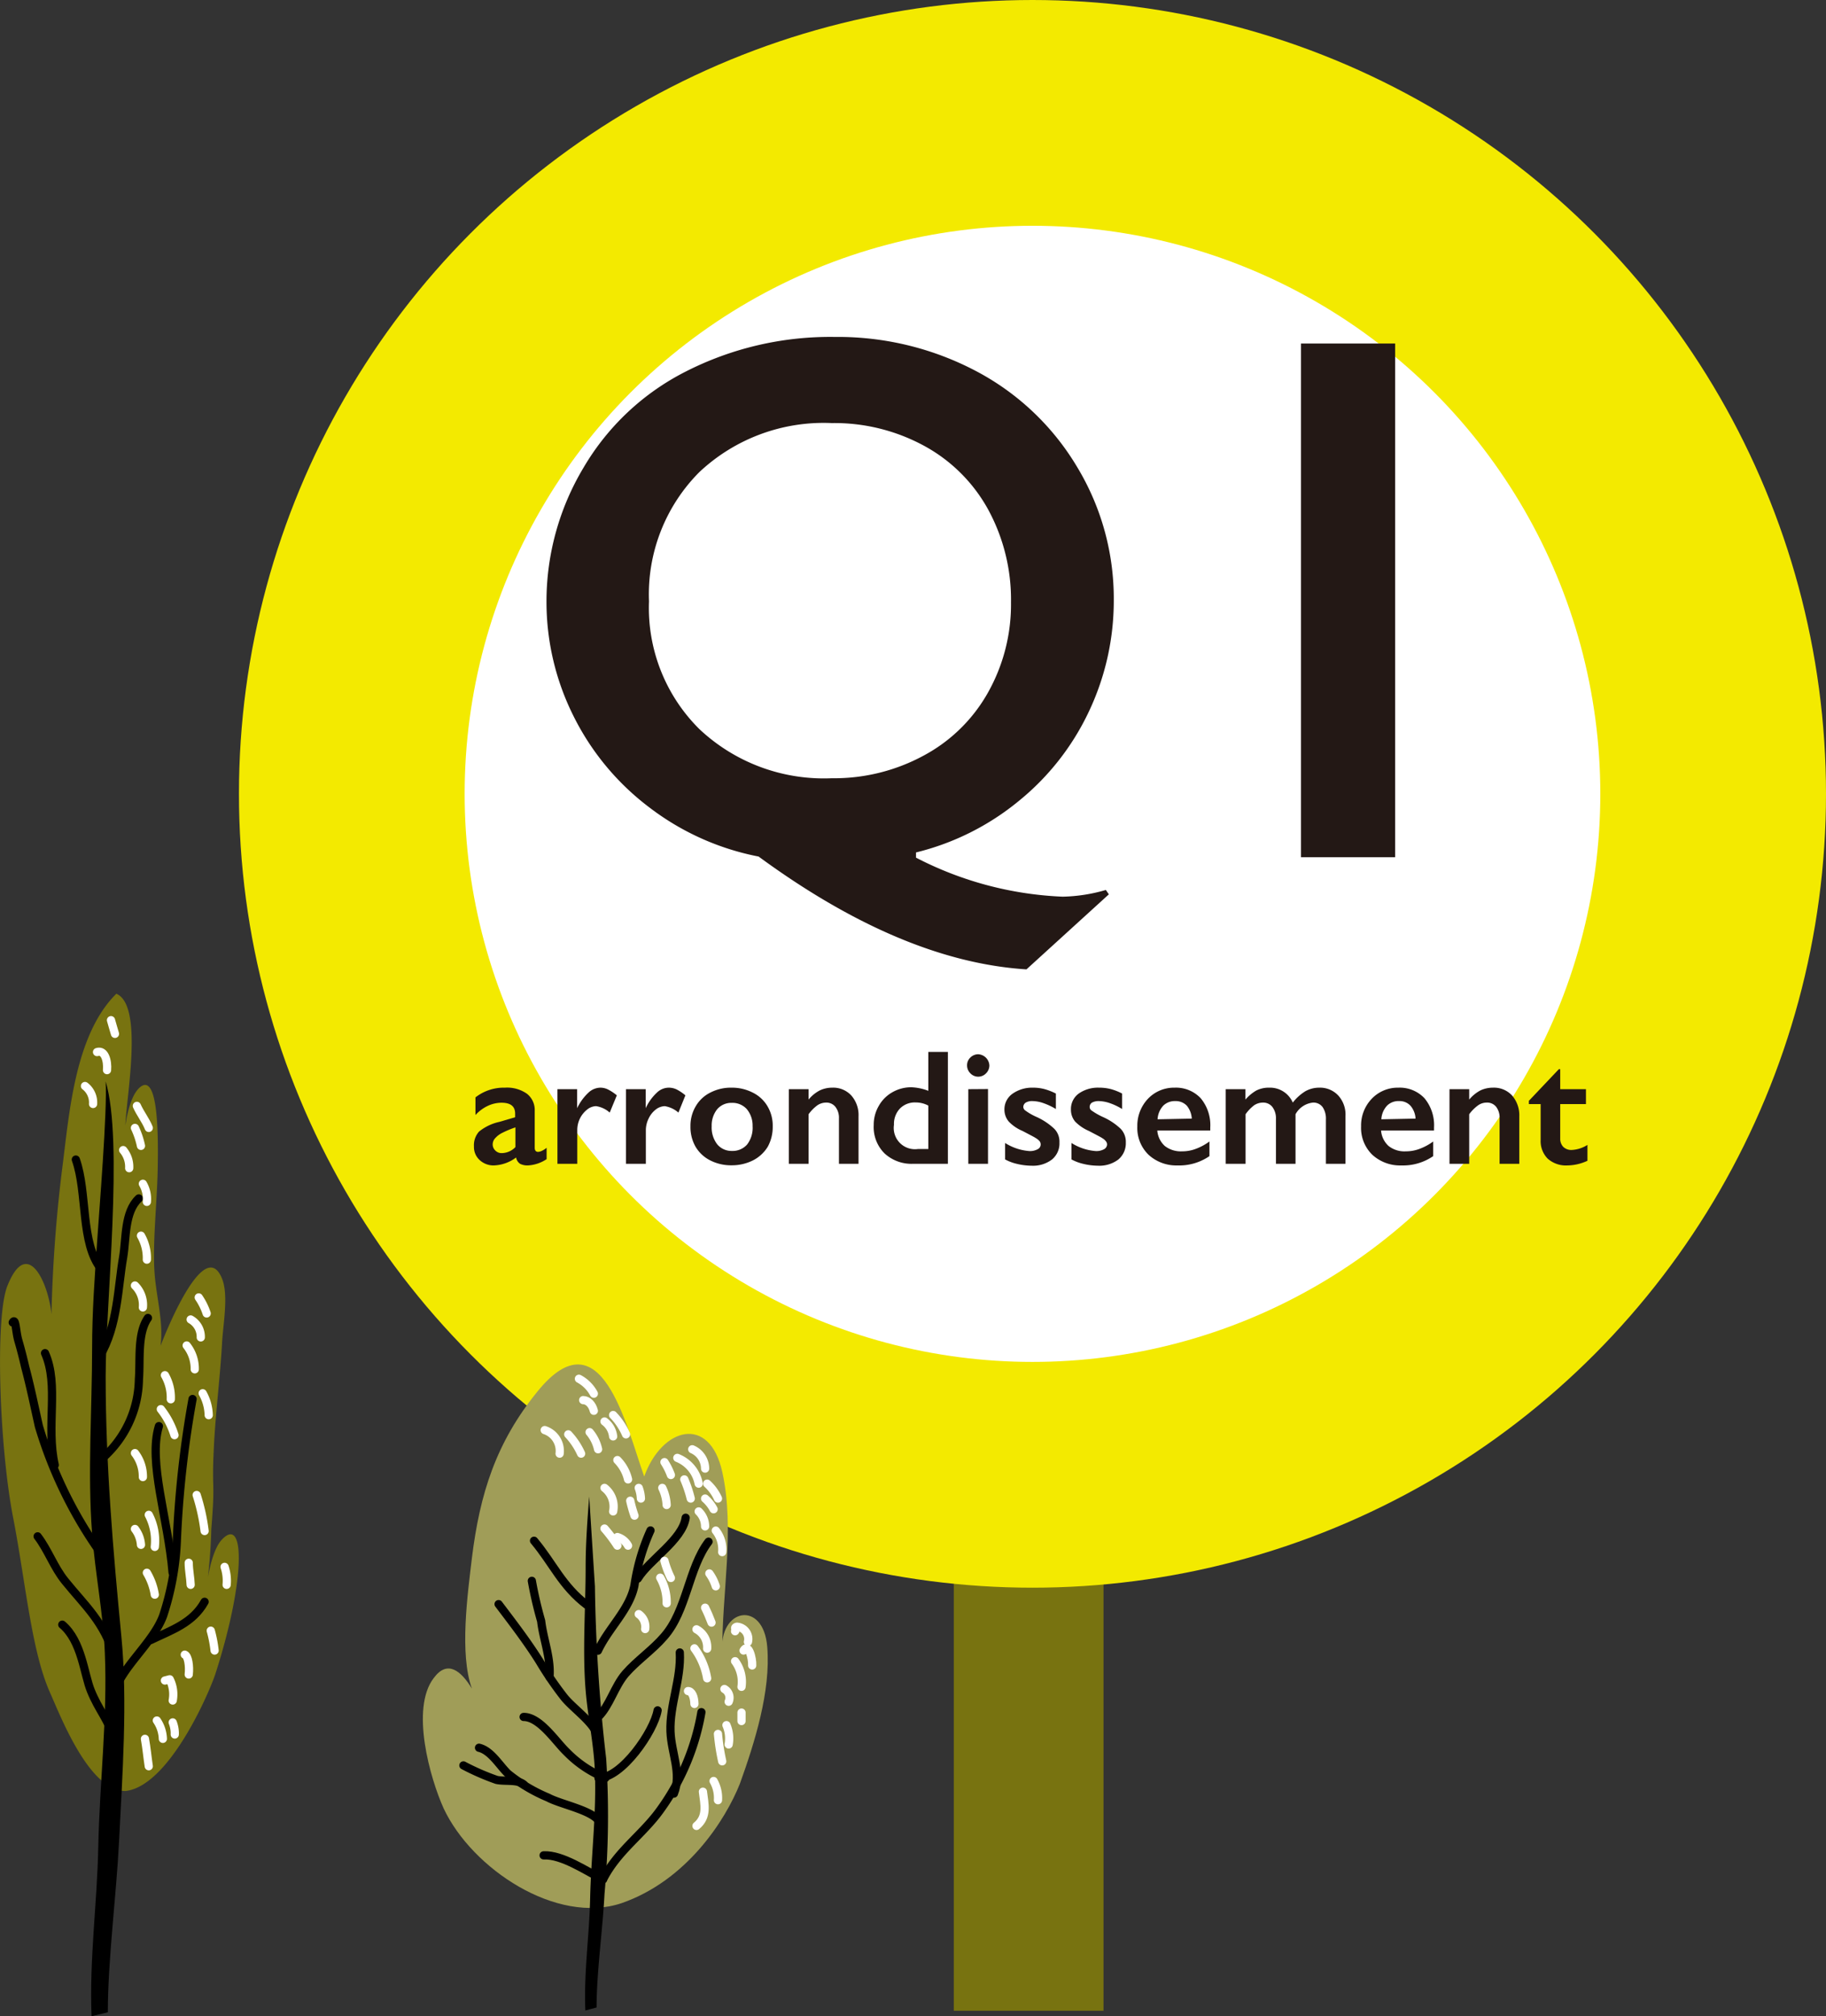 <svg xmlns="http://www.w3.org/2000/svg" viewBox="0 0 133.42 147.26"><rect x="0" y="0" width="133.42" height="147.26" fill="#333333" stroke="none"/><defs><style>.cls-1{fill:#787310;}.cls-2,.cls-3{fill:none;stroke-linecap:round;stroke-linejoin:round;stroke-width:0.6px;}.cls-2{stroke:#000;}.cls-3{stroke:#fff;}.cls-4{fill:#f3ea00;}.cls-5{fill:#fff;}.cls-6{fill:#231815;}.cls-7{fill:#a09d58;}</style></defs><g id="レイヤー_2" data-name="レイヤー 2"><g id="ベース"><rect class="cls-1" x="69.69" y="85.6" width="10.94" height="61.26"/><path class="cls-1" d="M9.16,130.81c-2.64,0-4.72-5.43-5.52-7.22-1.36-3.08-1.77-8.07-2.69-12.8-1-5.19-1.32-14.6-.41-16.87,1.45-3.65,3-.23,3.22,2.07a104.94,104.94,0,0,1,.82-10.92c.49-3.85.92-9.53,3.92-12.49,2,.84.73,7.53.66,9.62.13-.89.46-2.44,1.21-2.89,1.22-.68,1.2,3.89,1.15,6.22s-.39,5.36-.22,7.54c.13,1.68.66,3.55.43,5.23.5-1.32,3.24-8,4.49-4.92.51,1.23.05,3.5,0,4.81-.14,2.35-.43,4.7-.57,7.06-.22,4,.11,2.45-.21,6.43a39.29,39.29,0,0,1-.68,6.34c.23-1.31.46-4.54,1.47-5.59,1.69-1.76,1.71,3-.5,9.85C15.21,123.82,12.3,130.48,9.16,130.81Z"/><path d="M6.69,147.26c-.17-4.16.41-8.23.49-12.38.1-4.72.68-9.44.48-14.16-.12-2.93-.71-5.81-.93-8.73-.34-4.4,0-9.11,0-13.54,0-2.61.19-5.21.37-7.81.14-2.14.75-9.5.62-11.66,1.32,4.44,0,16.11,0,21.56,0,6.41.54,12.7,1.15,19,.46,4.75.07,10.12-.17,14.93-.2,4-.82,8.65-.82,12.5Z"/><path class="cls-2" d="M8.34,123.74c.38-1.83,2.84-3.72,3.58-5.73a20.12,20.12,0,0,0,1-5.46,75.63,75.63,0,0,1,1.15-10.37"/><path class="cls-2" d="M12.61,114.85c-.33-3.95-1.8-8.06-1-10.69"/><path class="cls-2" d="M11,119.79c1.56-.75,3.08-1.24,3.95-2.8"/><path class="cls-2" d="M7.35,106.62a7.83,7.83,0,0,0,2.8-5.89c.11-1.43-.13-3.33.66-4.47"/><path class="cls-2" d="M7.29,99.05C8.61,96.87,8.62,93.94,9,91.81c.23-1.38.08-3.28,1.14-4.28"/><path class="cls-2" d="M7.4,92.69c-1.53-1.86-1-5.59-1.86-8"/><path class="cls-2" d="M7.84,114.09a31.4,31.4,0,0,1-5-9.93c-.32-1.43-.62-2.9-1-4.32-.15-.65-.31-1.28-.5-1.93S1.15,96.2.93,96.59"/><path class="cls-2" d="M4,107c-.65-2.86.33-5.82-.71-8.17"/><path class="cls-2" d="M8.39,121.1c-.76-2.63-2.19-3.83-3.64-5.63-.81-1-1.23-2.25-2-3.26"/><path class="cls-2" d="M8.34,127c-.41-1.37-1.14-2.12-1.7-3.51-.5-1.21-.66-3.62-2.09-4.83"/><path class="cls-3" d="M8.11,74.51c.1.33.19.69.29,1"/><path class="cls-3" d="M7.09,76.84c.56-.18.79.63.73,1.32"/><path class="cls-3" d="M9,84a1.9,1.9,0,0,1,.44,1.32"/><path class="cls-3" d="M9.86,82.38a5.94,5.94,0,0,1,.44,1.31"/><path class="cls-3" d="M10,80.77c.25.56.65,1.06.87,1.61"/><path class="cls-3" d="M6.21,79.32a1.52,1.52,0,0,1,.59,1.31"/><path class="cls-3" d="M9.86,93.89a2,2,0,0,1,.58,1.6"/><path class="cls-3" d="M10.44,86.46a2.2,2.2,0,0,1,.29,1.32"/><path class="cls-3" d="M10.3,90.25A3.3,3.3,0,0,1,10.73,92"/><path class="cls-3" d="M13.93,96.37a1.45,1.45,0,0,1,.74,1.31"/><path class="cls-3" d="M14.52,94.76a4.56,4.56,0,0,1,.58,1.17"/><path class="cls-3" d="M13.64,98.27a2.71,2.71,0,0,1,.59,1.74"/><path class="cls-3" d="M12.05,100.44a3.29,3.29,0,0,1,.43,1.76"/><path class="cls-3" d="M14.81,101.76a3.43,3.43,0,0,1,.44,1.6"/><path class="cls-3" d="M14.37,109.19a14.39,14.39,0,0,1,.58,2.63"/><path class="cls-3" d="M10.87,110.64a4.09,4.09,0,0,1,.44,2.34"/><path class="cls-3" d="M9.86,106.13a2.81,2.81,0,0,1,.58,1.75"/><path class="cls-3" d="M9.86,111.67a2.15,2.15,0,0,1,.44,1.16"/><path class="cls-3" d="M13.79,114.14c0,.55.12,1.06.14,1.61"/><path class="cls-3" d="M16.41,114.44a3.21,3.21,0,0,1,.15,1.31"/><path class="cls-3" d="M13.5,120.85c.25.09.36.85.29,1.45"/><path class="cls-3" d="M12.05,122.74l.35-.09a2.44,2.44,0,0,1,.22,1.55"/><path class="cls-3" d="M11.46,125.66A2.53,2.53,0,0,1,11.9,127"/><path class="cls-3" d="M12.62,125.8a2.18,2.18,0,0,1,.15.88"/><path class="cls-3" d="M15.4,119.1a9.27,9.27,0,0,1,.28,1.45"/><path class="cls-3" d="M10.59,127c.12.66.18,1.35.28,2"/><path class="cls-3" d="M10.73,114.87a4.54,4.54,0,0,1,.58,1.6"/><path class="cls-3" d="M11.75,102.92a5.92,5.92,0,0,1,1,1.9"/><circle class="cls-4" cx="75.44" cy="57.98" r="57.98"/><circle class="cls-5" cx="75.44" cy="57.98" r="41.49"/><path class="cls-6" d="M61,24.61a21.64,21.64,0,0,1,10.35,2.51,18.78,18.78,0,0,1,7.36,7,18.56,18.56,0,0,1,2.67,9.72,18.88,18.88,0,0,1-1.81,8.11,18.61,18.61,0,0,1-5.13,6.55,18.88,18.88,0,0,1-7.51,3.76l0,.38a25.53,25.53,0,0,0,10.71,2.85A12,12,0,0,0,80.8,65l.22.32L75,70.8q-9.12-.58-19.57-8.24a19.13,19.13,0,0,1-8-3.6,18.88,18.88,0,0,1-5.54-6.69A18.63,18.63,0,0,1,39.93,44a19,19,0,0,1,2.71-9.85,18.17,18.17,0,0,1,7.44-7A23.23,23.23,0,0,1,61,24.61ZM47.42,43.92a12.46,12.46,0,0,0,3.68,9.33,13.27,13.27,0,0,0,9.67,3.59,13.73,13.73,0,0,0,6.73-1.66,11.73,11.73,0,0,0,4.69-4.6A13.13,13.13,0,0,0,73.87,44a13.77,13.77,0,0,0-1.66-6.77,11.71,11.71,0,0,0-4.69-4.67,13.72,13.72,0,0,0-6.75-1.66,13.26,13.26,0,0,0-9.67,3.58A12.64,12.64,0,0,0,47.42,43.92Z"/><path class="cls-6" d="M101.94,25.09V62.61H95.06V25.09Z"/><path class="cls-6" d="M36.9,79.44a2.51,2.51,0,0,1,1.61.45,1.51,1.51,0,0,1,.56,1.25v2.68c0,.2.08.31.25.31a.79.79,0,0,0,.3-.09,1.48,1.48,0,0,0,.32-.21v.83a2.71,2.71,0,0,1-1.39.46A1.18,1.18,0,0,1,38,85a.7.7,0,0,1-.29-.46,2.86,2.86,0,0,1-1.66.58,1.48,1.48,0,0,1-1-.39,1.29,1.29,0,0,1-.42-1A1.49,1.49,0,0,1,35,82.65a3.56,3.56,0,0,1,1.48-.71l1.16-.34v-.26c0-.53-.32-.8-1-.8a2.38,2.38,0,0,0-1,.23,2.86,2.86,0,0,0-.9.67V80.15A3.36,3.36,0,0,1,36.9,79.44ZM36,83.55a.62.62,0,0,0,.19.48.64.64,0,0,0,.47.19,1.41,1.41,0,0,0,1-.44V82.34a7.3,7.3,0,0,0-.94.39,1.68,1.68,0,0,0-.51.37A.69.69,0,0,0,36,83.55Z"/><path class="cls-6" d="M43.86,79.44a1.24,1.24,0,0,1,.56.13,3.42,3.42,0,0,1,.65.43l-.52,1.26a1.91,1.91,0,0,0-1-.47,1.08,1.08,0,0,0-.65.25,1.9,1.9,0,0,0-.72,1.48V85H40.73V79.55h1.44v1.39h0A3.72,3.72,0,0,1,43,79.8,1.29,1.29,0,0,1,43.86,79.44Z"/><path class="cls-6" d="M48.87,79.44a1.31,1.31,0,0,1,.57.13,3.4,3.4,0,0,1,.64.43l-.51,1.26a2,2,0,0,0-1-.47,1.13,1.13,0,0,0-.66.25,1.8,1.8,0,0,0-.52.66,1.94,1.94,0,0,0-.2.82V85H45.74V79.55h1.44v1.39h0A3.55,3.55,0,0,1,48,79.8,1.25,1.25,0,0,1,48.87,79.44Z"/><path class="cls-6" d="M53.47,79.44A3.31,3.31,0,0,1,55,79.8a2.55,2.55,0,0,1,1.08,1,2.77,2.77,0,0,1,.38,1.46,3,3,0,0,1-.36,1.49,2.71,2.71,0,0,1-1.08,1,3.45,3.45,0,0,1-1.57.36,3.35,3.35,0,0,1-1.56-.36,2.61,2.61,0,0,1-1.07-1,2.89,2.89,0,0,1-.37-1.49,2.78,2.78,0,0,1,.39-1.47,2.53,2.53,0,0,1,1.08-1A3.26,3.26,0,0,1,53.47,79.44ZM52,82.26a2,2,0,0,0,.4,1.31,1.35,1.35,0,0,0,1.08.49,1.4,1.4,0,0,0,1.11-.47,2,2,0,0,0,.4-1.34A1.87,1.87,0,0,0,54.56,81a1.41,1.41,0,0,0-1.1-.45,1.35,1.35,0,0,0-1.07.48A1.9,1.9,0,0,0,52,82.26Z"/><path class="cls-6" d="M60.81,79.44a1.79,1.79,0,0,1,1.4.58,2.16,2.16,0,0,1,.52,1.52V85H61.3V81.68a1.3,1.3,0,0,0-.26-.84.84.84,0,0,0-.69-.31,1.14,1.14,0,0,0-.63.2,3,3,0,0,0-.64.65V85H57.64V79.55h1.44v.76a2.61,2.61,0,0,1,.82-.67A2.09,2.09,0,0,1,60.81,79.44Z"/><path class="cls-6" d="M67.83,79.67V76.83h1.43V85H66.73a2.9,2.9,0,0,1-2.1-.76,2.7,2.7,0,0,1-.79-2.06,2.73,2.73,0,0,1,.37-1.41,2.6,2.6,0,0,1,1-1,2.76,2.76,0,0,1,1.38-.36A3.84,3.84,0,0,1,67.83,79.67Zm-.76,4.25h.76V80.75a1.94,1.94,0,0,0-.93-.23,1.52,1.52,0,0,0-1.15.45,1.63,1.63,0,0,0-.43,1.18A1.55,1.55,0,0,0,67.07,83.92Z"/><path class="cls-6" d="M71.47,77a.86.86,0,0,1,.82.82.81.81,0,0,1-.24.57.79.79,0,0,1-1.15,0,.81.81,0,0,1-.24-.57.78.78,0,0,1,.24-.58A.81.81,0,0,1,71.47,77Zm.72,2.54V85H70.75V79.55Z"/><path class="cls-6" d="M75.46,79.44a3.22,3.22,0,0,1,.84.1,4.35,4.35,0,0,1,.85.33V81a4.74,4.74,0,0,0-.88-.42,2.52,2.52,0,0,0-.84-.16.9.9,0,0,0-.48.11.38.38,0,0,0-.18.34.33.33,0,0,0,.15.24,4.2,4.2,0,0,0,.8.46,4.72,4.72,0,0,1,1.31.87,1.33,1.33,0,0,1,.38,1,1.52,1.52,0,0,1-.55,1.25,2.28,2.28,0,0,1-1.49.45A4.73,4.73,0,0,1,74.28,85a3.36,3.36,0,0,1-.84-.32v-1.2a3.85,3.85,0,0,0,1.77.59,1.16,1.16,0,0,0,.6-.13.39.39,0,0,0,.15-.59,1.1,1.1,0,0,0-.25-.21c-.11-.08-.45-.25-1-.54a3,3,0,0,1-1-.68,1.35,1.35,0,0,1-.32-.89A1.39,1.39,0,0,1,74,79.87,2.47,2.47,0,0,1,75.46,79.44Z"/><path class="cls-6" d="M80.3,79.44a3.36,3.36,0,0,1,.85.1,4,4,0,0,1,.84.33V81a4.37,4.37,0,0,0-.87-.42,2.62,2.62,0,0,0-.84-.16,1,1,0,0,0-.49.11.37.37,0,0,0-.17.34.31.31,0,0,0,.14.24,5,5,0,0,0,.8.46,4.65,4.65,0,0,1,1.32.87,1.37,1.37,0,0,1,.38,1,1.55,1.55,0,0,1-.55,1.25,2.3,2.3,0,0,1-1.49.45A4.67,4.67,0,0,1,79.13,85a3.36,3.36,0,0,1-.84-.32v-1.2a3.85,3.85,0,0,0,1.77.59,1.16,1.16,0,0,0,.6-.13.41.41,0,0,0,.23-.35.36.36,0,0,0-.09-.24.86.86,0,0,0-.24-.21c-.11-.08-.45-.25-1-.54a3.16,3.16,0,0,1-1-.68,1.34,1.34,0,0,1-.31-.89,1.39,1.39,0,0,1,.57-1.16A2.44,2.44,0,0,1,80.3,79.44Z"/><path class="cls-6" d="M85.82,79.44a2.48,2.48,0,0,1,1.91.77,3.07,3.07,0,0,1,.7,2.14v.22H84.56a1.7,1.7,0,0,0,.55,1.13,1.9,1.9,0,0,0,1.26.39,2.76,2.76,0,0,0,1-.18,4.06,4.06,0,0,0,1-.54v1.07a3.89,3.89,0,0,1-2.33.68,3,3,0,0,1-2.12-.78,2.73,2.73,0,0,1-.82-2.07,2.86,2.86,0,0,1,.76-2A2.62,2.62,0,0,1,85.82,79.44Zm1.26,2.26a1.64,1.64,0,0,0-.36-.94,1.11,1.11,0,0,0-.84-.34,1.2,1.2,0,0,0-.88.33,1.59,1.59,0,0,0-.42,1Z"/><path class="cls-6" d="M92.73,79.44a1.81,1.81,0,0,1,1.73,1.09,3.45,3.45,0,0,1,.92-.83,2.05,2.05,0,0,1,1-.26,1.82,1.82,0,0,1,1.4.57,2.07,2.07,0,0,1,.53,1.5V85H96.88V81.76a1.5,1.5,0,0,0-.24-.9.83.83,0,0,0-.71-.33,1.65,1.65,0,0,0-1.27.85V85H93.23V81.73a1.38,1.38,0,0,0-.26-.88.85.85,0,0,0-.69-.32,1.16,1.16,0,0,0-.65.2,3,3,0,0,0-.62.65V85H89.56V79.55H91v.76a3.11,3.11,0,0,1,.79-.66A2,2,0,0,1,92.73,79.44Z"/><path class="cls-6" d="M102.17,79.44a2.48,2.48,0,0,1,1.91.77,3.07,3.07,0,0,1,.7,2.14v.22h-3.87a1.7,1.7,0,0,0,.55,1.13,1.86,1.86,0,0,0,1.26.39,2.8,2.8,0,0,0,1-.18,4.06,4.06,0,0,0,1-.54v1.07a3.89,3.89,0,0,1-2.33.68,3,3,0,0,1-2.12-.78,2.73,2.73,0,0,1-.82-2.07,2.82,2.82,0,0,1,.76-2A2.62,2.62,0,0,1,102.17,79.44Zm1.26,2.26a1.58,1.58,0,0,0-.37-.94,1.08,1.08,0,0,0-.83-.34,1.18,1.18,0,0,0-.88.33,1.59,1.59,0,0,0-.42,1Z"/><path class="cls-6" d="M109.08,79.44a1.8,1.8,0,0,1,1.41.58,2.21,2.21,0,0,1,.52,1.52V85h-1.44V81.68a1.29,1.29,0,0,0-.25-.84.84.84,0,0,0-.7-.31,1.09,1.09,0,0,0-.62.2,3,3,0,0,0-.65.65V85h-1.44V79.55h1.44v.76a2.72,2.72,0,0,1,.82-.67A2.13,2.13,0,0,1,109.08,79.44Z"/><path class="cls-6" d="M113.9,78.09H114v1.46h1.88v1.09H114v2.52a.85.85,0,0,0,.22.6.84.84,0,0,0,.61.23,2.36,2.36,0,0,0,1.16-.37v1.16a3.59,3.59,0,0,1-1.46.34,2,2,0,0,1-1.45-.5,1.83,1.83,0,0,1-.51-1.36V80.64h-.86V80.4Z"/><path class="cls-7" d="M45.42,139c-4.76,1.6-10.93-2.51-13-6.91-1-2.21-2.44-7.3-.73-9.53,1-1.36,2-.53,2.79.77-.92-2.55-.31-6.9,0-9.53.58-4.71,1.76-8.44,4.79-12.17,4.67-5.75,6.48,2.52,7.8,6.21,1.29-3.59,4.78-4.56,5.71-.31s-.05,8.88,0,13.15c-.29-3.21,3-3.86,3.28-.4.27,3.23-.92,7-2,10C53,132.94,50.19,137.34,45.42,139Z"/><path d="M43.47,115.87a121.13,121.13,0,0,0,.82,12.56,64.2,64.2,0,0,1-.12,9.9c-.14,2.68-.58,5.74-.58,8.29l-.82.22c-.12-2.76.29-5.46.35-8.21.07-3.13.48-6.25.34-9.38-.09-1.94-.51-3.85-.67-5.79-.24-2.92,0-6,0-9,0-1.72.13-3.44.26-5.16Z"/><path class="cls-2" d="M44.06,137.27c1.06-2.09,2.9-3.28,4.19-5.09a17.06,17.06,0,0,0,3-7.13"/><path class="cls-2" d="M49.24,131c.59-1.49-.19-2.94-.25-4.54-.07-1.94.79-3.83.68-5.77"/><path class="cls-2" d="M43.73,129.86c1.71,0,4.05-3.4,4.32-4.94"/><path class="cls-2" d="M43.71,125.4c.83-.8,1.19-2.24,2-3.17s2-1.75,2.81-2.7c1.67-1.89,1.78-5,3.25-6.93"/><path class="cls-2" d="M43.69,120.56c.78-1.67,2.32-3,2.67-4.78a15.09,15.09,0,0,1,1.17-4"/><path class="cls-2" d="M46.6,115.3c.82-1.36,3.27-2.83,3.5-4.45"/><path class="cls-2" d="M42.88,117.22c-1.82-1.38-2.45-3-3.86-4.69"/><path class="cls-2" d="M43.67,126.94c-.07-1-1.78-2.12-2.47-3a25.2,25.2,0,0,1-1.77-2.59c-.92-1.47-2-2.87-3-4.19"/><path class="cls-2" d="M40.15,122.49c.11-1.4-.45-2.74-.61-4.1a28.57,28.57,0,0,1-.68-2.93"/><path class="cls-2" d="M38.26,125.4c1.2,0,2.35,1.81,3.16,2.58a8.27,8.27,0,0,0,2.81,1.88"/><path class="cls-2" d="M35,127.65c.88.21,1.48,1.28,2.11,1.89a12,12,0,0,0,2.94,1.75c.92.5,3.26.93,3.74,1.76"/><path class="cls-2" d="M33.86,128.94A17.82,17.82,0,0,0,36.29,130c.64.13,1.55-.05,2,.35"/><path class="cls-2" d="M39.72,135.51c1.36-.07,3.15,1.17,4.34,1.76"/><path class="cls-3" d="M50.58,105.85a1.55,1.55,0,0,1,.94,1.41"/><path class="cls-3" d="M49.49,106.48a2.54,2.54,0,0,1,1.56,1.88"/><path class="cls-3" d="M51.67,108.36a3.32,3.32,0,0,1,.79,1.09"/><path class="cls-3" d="M51.52,109.45a2.74,2.74,0,0,1,.62.78"/><path class="cls-3" d="M54.33,120.55c.35-.59.66.56.63,1.09"/><path class="cls-3" d="M53.71,121.33a2.53,2.53,0,0,1,.47,1.87"/><path class="cls-3" d="M52.93,123.36a.73.73,0,0,1,.31.93"/><path class="cls-3" d="M53.08,126a2.46,2.46,0,0,1,.16,1.41"/><path class="cls-3" d="M54.18,125.08v.62"/><path class="cls-3" d="M51.52,117.42c.17.34.33.72.47,1.09"/><path class="cls-3" d="M42.3,100.7a2.66,2.66,0,0,1,1.09,1.09"/><path class="cls-3" d="M42.61,102.26c.34,0,.66.31.78.78"/><path class="cls-3" d="M43.08,104.6a2.94,2.94,0,0,1,.62,1.25"/><path class="cls-3" d="M44.8,103.35a4.76,4.76,0,0,1,.94,1.41"/><path class="cls-3" d="M44.17,103.82a1.58,1.58,0,0,1,.63,1.09"/><path class="cls-3" d="M45.11,106.64a3,3,0,0,1,.78,1.41"/><path class="cls-3" d="M44.17,108.67a1.74,1.74,0,0,1,.63,1.72"/><path class="cls-3" d="M46.05,109.61a9.18,9.18,0,0,0,.31,1.09"/><path class="cls-3" d="M46.67,108.67a2.52,2.52,0,0,1,.16.78"/><path class="cls-3" d="M48.39,108.67a3.21,3.21,0,0,1,.32,1.25"/><path class="cls-3" d="M48.55,106.79a4.86,4.86,0,0,1,.47.94"/><path class="cls-3" d="M51.05,110.39a1.53,1.53,0,0,1,.47,1.09"/><path class="cls-3" d="M48.24,115.23a3.64,3.64,0,0,1,.47,1.87"/><path class="cls-3" d="M48.55,114a6.79,6.79,0,0,0,.47,1.25"/><path class="cls-3" d="M51.83,114.92a3.31,3.31,0,0,1,.47.94"/><path class="cls-3" d="M52.3,111.79a2.21,2.21,0,0,1,.47,1.57"/><path class="cls-3" d="M50.74,120.39a5.13,5.13,0,0,1,.93,2.19"/><path class="cls-3" d="M50.89,119a1.48,1.48,0,0,1,.78,1.41"/><path class="cls-3" d="M52.46,126.64a15.55,15.55,0,0,0,.31,2"/><path class="cls-3" d="M51.36,130.86c.11.92.36,1.82-.47,2.5"/><path class="cls-3" d="M52.14,130.08a2.52,2.52,0,0,1,.32,1.4"/><path class="cls-3" d="M50.27,123.51c.27,0,.46.4.47.94"/><path class="cls-3" d="M45.11,112.26a1.32,1.32,0,0,1,.78.63"/><path class="cls-3" d="M39.8,104.45a1.6,1.6,0,0,1,1.09,1.72"/><path class="cls-3" d="M41.52,104.76a5.17,5.17,0,0,1,.94,1.41"/><path class="cls-3" d="M44.17,111.64a10.74,10.74,0,0,1,.94,1.25"/><path class="cls-3" d="M46.67,117.89a1.13,1.13,0,0,1,.47,1.09"/><path class="cls-3" d="M50,108.05a8.86,8.86,0,0,1,.47,1.4"/><path class="cls-3" d="M53.71,119.14c.13-.14-.14-.26.14-.33a.9.9,0,0,1,.8,1.11"/></g></g></svg>